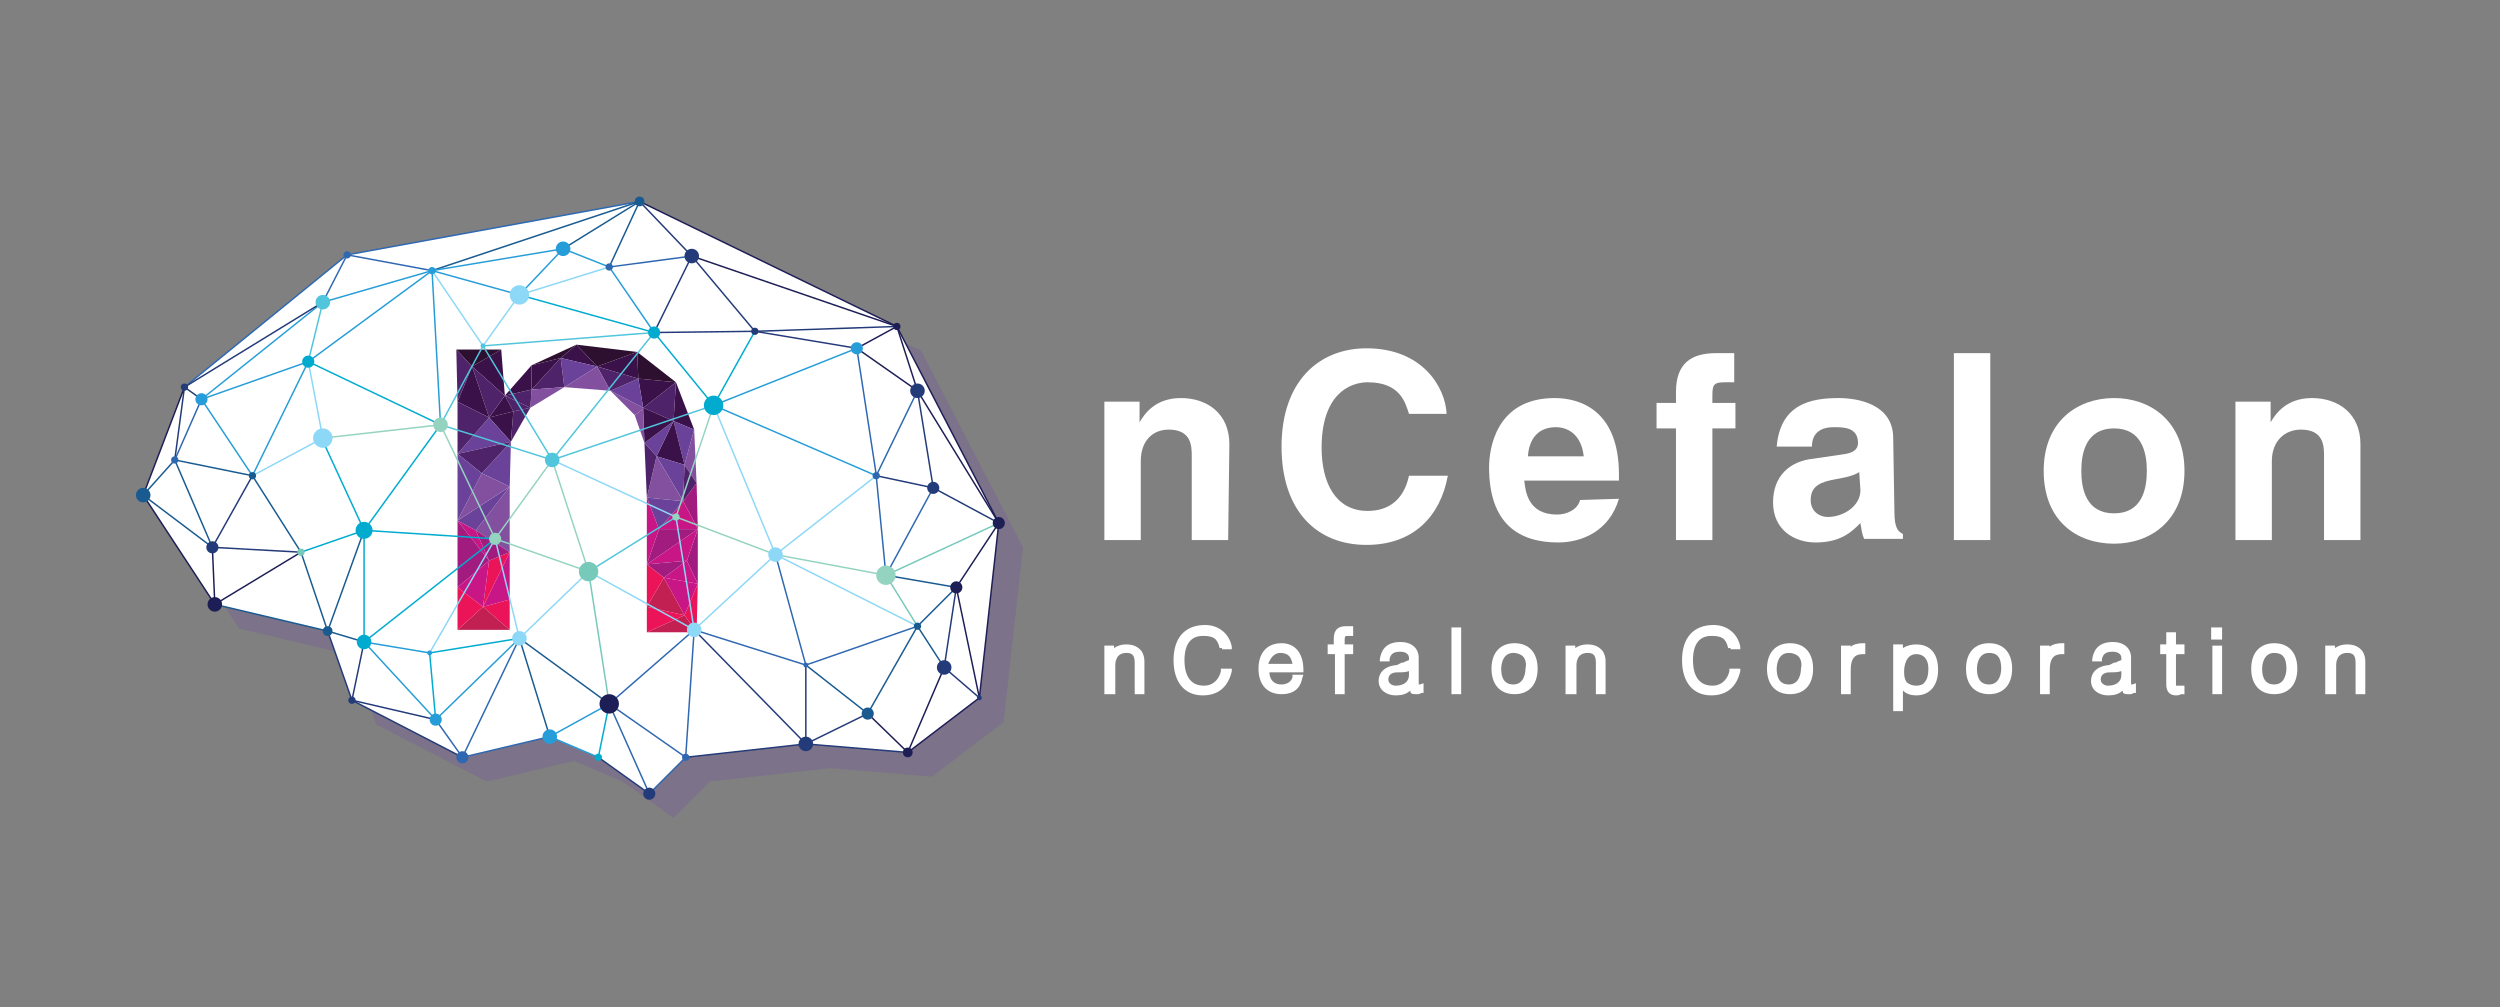 <?xml version="1.0" encoding="utf-8"?>
<!-- Generator: Adobe Illustrator 22.0.1, SVG Export Plug-In . SVG Version: 6.00 Build 0)  -->
<svg version="1.1" id="Layer_1" xmlns="http://www.w3.org/2000/svg" xmlns:xlink="http://www.w3.org/1999/xlink" x="0px" y="0px"
	 viewBox="0 0 206 83" style="enable-background:new 0 0 206 83;" xml:space="preserve">
<rect x="0" y="0" width="206" height="83" fill="#808080" stroke="none"/>
<style type="text/css">
	.st0{fill:#FFFFFF;}
	.st1{opacity:0.2;fill:#713EB1;}
	.st2{fill:#A21C80;}
	.st3{fill:#C81686;}
	.st4{fill:#EC1459;}
	.st5{fill:#82509F;}
	.st6{fill:#4F2369;}
	.st7{fill:#C21F52;}
	.st8{fill:#3A1148;}
	.st9{fill:#6B4299;}
	.st10{fill:#2D0F2F;}
	.st11{fill:none;stroke:#243B79;stroke-width:0.123;stroke-miterlimit:10;}
	.st12{fill:none;stroke:#1E1E57;stroke-width:0.123;stroke-miterlimit:10;}
	.st13{fill:none;stroke:#195B90;stroke-width:0.123;stroke-miterlimit:10;}
	.st14{fill:none;stroke:#2F68B1;stroke-width:0.123;stroke-miterlimit:10;}
	.st15{fill:none;stroke:#00ABCF;stroke-width:0.123;stroke-miterlimit:10;}
	.st16{fill:none;stroke:#269DD8;stroke-width:0.123;stroke-miterlimit:10;}
	.st17{fill:none;stroke:#8DD7F7;stroke-width:0.123;stroke-miterlimit:10;}
	.st18{fill:none;stroke:#50C5DB;stroke-width:0.123;stroke-miterlimit:10;}
	.st19{fill:none;stroke:#95D3C1;stroke-width:0.123;stroke-miterlimit:10;}
	.st20{fill:none;stroke:#77C9BA;stroke-width:0.123;stroke-miterlimit:10;}
	.st21{fill:#1E1E57;}
	.st22{fill:#243B79;}
	.st23{fill:#2F68B1;}
	.st24{fill:#269DD8;}
	.st25{fill:#00ABCF;}
	.st26{fill:#95D3C1;}
	.st27{fill:#50C5DB;}
	.st28{fill:#195B90;}
	.st29{fill:#8DD7F7;}
	.st30{fill:#77C9BA;}
</style>
<g>
	<g>
		<path class="st0" d="M101.2,44.5h-3v-6.9c0-0.8,0-2.2-1.9-2.2C95,35.4,94,36.3,94,38v6.5h-3V33.1h2.9v1.7l0,0c0.4-0.7,1.3-2,3.4-2
			c2.2,0,4,1.3,4,3.8L101.2,44.5L101.2,44.5z"/>
		<path class="st0" d="M116.1,34.1c-0.3-0.9-0.7-2.6-3.4-2.6c-1.5,0-3.8,1-3.8,5.4c0,2.8,1.1,5.2,3.8,5.2c1.8,0,3-1,3.4-2.9h3.2
			c-0.6,3.3-2.8,5.7-6.7,5.7c-4.1,0-7-2.8-7-8.1c0-5.4,3.1-8.1,7-8.1c4.6,0,6.5,3.2,6.6,5.4C119.2,34.1,116.1,34.1,116.1,34.1z"/>
		<path class="st0" d="M133.4,41.1c-0.8,2.7-3.1,3.6-5,3.6c-3.2,0-5.7-1.5-5.7-6.2c0-1.4,0.5-5.7,5.4-5.7c2.2,0,5.3,1.1,5.3,6.3v0.5
			h-7.8c0.1,0.9,0.3,2.8,2.7,2.8c0.8,0,1.7-0.4,1.9-1.2L133.4,41.1L133.4,41.1z M130.5,37.6c-0.2-1.8-1.3-2.4-2.3-2.4
			c-1.4,0-2.2,0.9-2.3,2.4H130.5z"/>
		<path class="st0" d="M141.1,44.5h-3v-9.2h-1.6v-2.1h1.6v-0.9c0-2.4,1.3-3.2,3.3-3.2c0.9,0,1.3,0,1.5,0v2.4h-0.8c-1,0-1,0.3-1,1.3
			v0.4h1.9v2.1h-1.9V44.5z"/>
		<path class="st0" d="M156.1,42.2c0,1.3,0.3,1.6,0.7,1.8v0.4h-3.2c-0.2-0.5-0.2-0.7-0.3-1.3c-0.7,0.7-1.6,1.6-3.7,1.6
			c-1.7,0-3.5-1-3.5-3.3c0-2.2,1.4-3.4,3.3-3.6l2.7-0.4c0.5-0.1,1-0.3,1-0.9c0-1.3-1.2-1.3-2-1.3c-1.5,0-1.8,0.9-1.8,1.6h-2.9
			c0.3-3.5,2.8-4,5.1-4c1.6,0,4.5,0.5,4.5,3.3L156.1,42.2L156.1,42.2z M153.2,38.9c-0.3,0.2-0.8,0.4-2,0.6c-1.1,0.2-2,0.5-2,1.7
			c0,1,0.8,1.4,1.4,1.4c1.3,0,2.7-0.9,2.7-2.2L153.2,38.9L153.2,38.9z"/>
		<path class="st0" d="M164,44.5h-3V29.1h3V44.5z"/>
		<path class="st0" d="M174.2,44.8c-3.1,0-5.8-1.9-5.8-6s2.8-6,5.8-6s5.8,1.9,5.8,6S177.2,44.8,174.2,44.8z M174.2,35.3
			c-2.3,0-2.7,2-2.7,3.5s0.4,3.5,2.7,3.5s2.7-2,2.7-3.5S176.5,35.3,174.2,35.3z"/>
		<path class="st0" d="M194.5,44.5h-3v-6.9c0-0.8,0-2.2-1.9-2.2c-1.3,0-2.4,0.9-2.4,2.6v6.5h-3V33.1h2.9v1.7l0,0
			c0.4-0.7,1.3-2,3.4-2c2.2,0,4,1.3,4,3.8V44.5z"/>
	</g>
	<g>
		<g>
			<path class="st0" d="M93.5,57.2v-2.6c0-0.7-0.3-0.8-0.7-0.8c-0.4,0-0.7,0.2-0.8,0.5c-0.1,0.2-0.1,0.4-0.1,0.7v2.2H91v-4h0.8v0.2
				c0.3-0.2,0.6-0.3,1-0.3c0.6,0,1,0.2,1.3,0.6c0.2,0.4,0.2,0.6,0.2,0.9v2.6C94.3,57.2,93.5,57.2,93.5,57.2z"/>
		</g>
		<g>
			<path class="st0" d="M99.1,57.3c-1.5,0-2.4-1.1-2.4-2.9s0.9-2.9,2.6-2.9c1.1,0,2,0.7,2.2,1.8v0.2h-0.8v-0.1h-0.2
				c-0.2-0.8-0.5-1-1.4-1c-1.4,0-1.5,1.4-1.5,2c0,0.8,0.2,2.1,1.6,2.1c0.9,0,1.3-0.7,1.4-1.2v-0.2h0.9v0.2
				C101.2,56.6,100.4,57.3,99.1,57.3z"/>
		</g>
		<g>
			<path class="st0" d="M105.6,57.2c-1.2,0-1.9-0.8-1.9-2.1s0.7-2.1,1.9-2.1c1.1,0,1.8,0.8,1.8,2.2v0.2h-2.8c0,0.4,0.2,1,1,1
				c0.4,0,0.8-0.2,0.9-0.6v-0.2h0.9l-0.1,0.3C107.2,56.4,106.9,57.2,105.6,57.2z M106.5,54.7c-0.1-0.5-0.3-0.9-1-0.9
				c-0.5,0-0.8,0.4-1,0.9H106.5z"/>
		</g>
		<g>
			<path class="st0" d="M110,57.2v-3.3h-0.6v-0.8h0.5v-0.4c0-0.5,0.1-1.1,1-1.1h0.6v0.8H111c-0.2,0-0.2,0.1-0.2,0.5v0.2h0.7v0.8
				h-0.7v3.3H110z"/>
		</g>
		<g>
			<path class="st0" d="M115,57.3c-0.7,0-1.4-0.4-1.4-1.2c0-0.5,0.3-1.2,1.5-1.3l0.4-0.2c0.1,0,0.2,0,0.3-0.1c0.1,0,0.2-0.1,0.3-0.1
				c0,0,0-0.1,0-0.2c0-0.3-0.3-0.5-0.7-0.5c-0.6,0-0.8,0.2-0.9,0.6v0.2h-0.8v-0.2c0.1-0.6,0.4-1.4,1.7-1.4c0.9,0,1.5,0.5,1.5,1.3v2
				c0,0.1,0,0.1,0,0.2c0,0,0,0,0.1,0l0.3-0.1v0.8h-0.2c-0.1,0.1-0.2,0.1-0.3,0.1h-0.2c-0.3,0-0.4-0.1-0.4-0.3
				C115.9,57.2,115.5,57.3,115,57.3z M116.1,55.3c-0.3,0.1-0.6,0.1-0.9,0.1c-0.2,0-0.8,0-0.8,0.6c0,0.3,0.3,0.5,0.6,0.5
				c0.5,0,1.1-0.2,1.1-0.9C116.1,55.6,116.1,55.3,116.1,55.3z"/>
		</g>
		<g>
			<rect x="119.6" y="51.7" class="st0" width="0.8" height="5.5"/>
		</g>
		<g>
			<path class="st0" d="M124.8,57.2c-1.2,0-1.9-0.8-1.9-2.1s0.7-2.1,1.9-2.1c1.2,0,1.9,0.8,1.9,2.1S126,57.2,124.8,57.2z
				 M124.7,53.8c-0.9,0-1,1-1,1.3c0,0.5,0.1,1.3,1,1.3c0.9,0,1-1,1-1.3c0.1-0.4,0-0.8-0.2-1C125.3,53.9,125,53.8,124.7,53.8z"/>
		</g>
		<g>
			<path class="st0" d="M131.5,57.2v-2.6c0-0.7-0.3-0.8-0.7-0.8s-0.7,0.2-0.8,0.5c-0.1,0.2-0.1,0.4-0.1,0.7v2.2H129v-4h0.8v0.2
				c0.3-0.2,0.6-0.3,1-0.3c0.6,0,1,0.2,1.3,0.6c0.2,0.4,0.2,0.6,0.2,0.9v2.6C132.3,57.2,131.5,57.2,131.5,57.2z"/>
		</g>
		<g>
			<path class="st0" d="M141,57.3c-1.5,0-2.4-1.1-2.4-2.9s0.9-2.9,2.6-2.9c1.1,0,2,0.7,2.2,1.8v0.2h-0.8v-0.1h-0.2
				c-0.2-0.8-0.5-1-1.4-1c-1.4,0-1.5,1.4-1.5,2c0,0.8,0.2,2.1,1.6,2.1c0.9,0,1.3-0.7,1.4-1.2v-0.2h0.9v0.2
				C143.1,56.6,142.3,57.3,141,57.3z"/>
		</g>
		<g>
			<path class="st0" d="M147.5,57.2c-1.2,0-1.9-0.8-1.9-2.1s0.7-2.1,1.9-2.1s1.9,0.8,1.9,2.1S148.7,57.2,147.5,57.2z M147.4,53.8
				c-0.9,0-1,1-1,1.3c0,0.5,0.1,1.3,1,1.3s1-1,1-1.3c0.1-0.4,0-0.8-0.2-1C148,53.9,147.7,53.8,147.4,53.8z"/>
		</g>
		<g>
			<path class="st0" d="M151.7,57.2v-4h0.8v0.1c0.2-0.2,0.6-0.3,1-0.3h0.2v0.9h-0.2c-0.7,0-1,0.4-1,1.3v2H151.7z"/>
		</g>
		<g>
			<path class="st0" d="M156,58.6v-5.5h0.8v0.3c0.3-0.2,0.7-0.3,1.1-0.3c0.8,0,1.8,0.4,1.8,2.1c0,1.3-0.7,2.1-1.8,2.1
				c-0.4,0-0.8-0.1-1.1-0.4v1.7C156.8,58.6,156,58.6,156,58.6z M157.9,53.9c-0.9,0-1,1.1-1,1.4c0,0.3,0,0.6,0.2,0.9
				c0.2,0.2,0.5,0.3,0.8,0.3s0.6-0.1,0.7-0.3c0.2-0.2,0.3-0.6,0.3-1.1C158.9,54.3,158.5,53.9,157.9,53.9z"/>
		</g>
		<g>
			<path class="st0" d="M163.9,57.2c-0.9,0-1.9-0.5-1.9-2.1c0-1.3,0.7-2.1,1.9-2.1s1.9,0.8,1.9,2.1
				C165.8,56.4,165.1,57.2,163.9,57.2z M163.9,53.8c-0.9,0-1,1-1,1.3c0,0.5,0.1,1.3,1,1.3s1-1,1-1.3
				C164.9,54.2,164.6,53.8,163.9,53.8z"/>
		</g>
		<g>
			<path class="st0" d="M168.1,57.2v-4h0.8v0.1c0.2-0.2,0.6-0.3,1-0.3h0.2v0.9h-0.2c-0.7,0-1,0.4-1,1.3v2H168.1z"/>
		</g>
		<g>
			<path class="st0" d="M173.7,57.3c-0.7,0-1.4-0.4-1.4-1.2c0-0.5,0.3-1.2,1.5-1.3l0.4-0.2c0.1,0,0.2,0,0.3-0.1
				c0.1,0,0.2-0.1,0.3-0.1c0,0,0-0.1,0-0.2c0-0.3-0.3-0.5-0.7-0.5c-0.6,0-0.8,0.2-0.9,0.6v0.2h-0.8v-0.2c0.1-0.6,0.4-1.4,1.7-1.4
				c0.9,0,1.5,0.5,1.5,1.3v2c0,0.1,0,0.2,0,0.2s0,0,0.1,0l0.3-0.1v0.8h-0.2c-0.1,0.1-0.2,0.1-0.3,0.1h-0.2c-0.3,0-0.4-0.1-0.4-0.3
				C174.6,57.2,174.2,57.3,173.7,57.3z M174.8,55.3c-0.3,0.1-0.6,0.1-0.9,0.1c-0.2,0-0.8,0-0.8,0.6c0,0.3,0.3,0.5,0.6,0.5
				c0.5,0,1.1-0.2,1.1-0.9L174.8,55.3L174.8,55.3z"/>
		</g>
		<g>
			<path class="st0" d="M179.3,57.3c-0.5,0-0.8-0.3-0.8-0.9v-2.5H178v-0.8h0.5v-1h0.8v1h0.7v0.8h-0.7v2.3c0,0.1,0,0.3,0,0.3l0,0
				c0,0,0.1,0,0.2,0h0.5v0.7h-0.2h-0.1C179.6,57.3,179.4,57.3,179.3,57.3z"/>
		</g>
		<g>
			<path class="st0" d="M182.3,57.2v-4h0.8v4H182.3z M182.2,52.7v-1h0.9v1H182.2z"/>
		</g>
		<g>
			<path class="st0" d="M187.4,57.2c-1.2,0-1.9-0.8-1.9-2.1s0.7-2.1,1.9-2.1s1.9,0.8,1.9,2.1C189.3,56.4,188.6,57.2,187.4,57.2z
				 M187.4,53.8c-0.9,0-1,1-1,1.3c0,0.5,0.1,1.3,1,1.3s1-1,1-1.3C188.4,54.2,188.1,53.8,187.4,53.8z"/>
		</g>
		<g>
			<path class="st0" d="M194.1,57.2v-2.6c0-0.7-0.3-0.8-0.7-0.8s-0.7,0.2-0.8,0.5c-0.1,0.2-0.1,0.4-0.1,0.7v2.2h-0.9v-4h0.8v0.2
				c0.3-0.2,0.6-0.3,1-0.3c0.6,0,1,0.2,1.3,0.6c0.2,0.4,0.2,0.6,0.2,0.9v2.6C194.9,57.2,194.1,57.2,194.1,57.2z"/>
		</g>
	</g>
</g>
<polygon class="st1" points="54.7,18.6 75.9,28.9 84.3,45.1 82.7,59.5 76.8,64 68.4,63.3 58.5,64.4 55.5,67.4 51.3,64.4 47.3,62.7 
	40.1,64.4 31,59.7 29,54 19.7,51.8 13.8,42.8 17.2,33.9 30.6,23 "/>
<polygon class="st0" points="52.7,16.6 73.9,26.9 82.3,43.1 80.7,57.5 74.8,62 66.4,61.3 56.5,62.4 53.5,65.4 49.3,62.4 45.3,60.7 
	38.1,62.4 29,57.7 27,52 17.7,49.8 11.8,40.8 15.2,31.9 28.6,21 "/>
<g>
	<g id="XMLID_8_">
		<g>
			<polygon class="st2" points="57.5,43.6 57.5,48.1 56.6,46.2 			"/>
			<polygon class="st2" points="57.4,39.8 57.5,43.6 56.3,41.3 			"/>
			<polygon class="st3" points="56.3,41.3 57.5,43.6 54.3,43.6 			"/>
			<polygon class="st3" points="57.5,43.6 56.6,46.2 53.3,46.5 			"/>
			<polygon class="st3" points="56.6,46.2 57.5,48.1 54.7,47.6 			"/>
			<polygon class="st4" points="57.5,48.1 57.4,52.1 56.4,50.7 			"/>
			<polygon class="st3" points="57.5,48.1 56.4,50.7 54.7,47.6 			"/>
			<polygon class="st2" points="57.5,43.6 53.3,46.5 54.3,43.6 			"/>
			<polygon class="st5" points="57.2,35.4 57.4,39.8 56.4,38.3 			"/>
			<polygon class="st6" points="56.4,38.3 57.4,39.8 56.3,41.3 			"/>
			<polygon class="st7" points="56.4,50.7 57.4,52.1 53.3,52.1 			"/>
			<polygon class="st8" points="55.7,31.5 57.2,35.4 55.5,34.7 			"/>
			<polygon class="st9" points="57.2,35.4 56.4,38.3 55.5,34.7 			"/>
			<polygon class="st2" points="56.6,46.2 54.7,47.6 53.3,46.5 			"/>
			<polygon class="st8" points="55.5,34.7 56.4,38.3 54.1,37.6 			"/>
			<polygon class="st9" points="56.4,38.3 56.3,41.3 54.1,37.6 			"/>
			<polygon class="st7" points="54.7,47.6 56.4,50.7 53.3,50 			"/>
			<polygon class="st4" points="56.4,50.7 53.3,52.1 53.3,50 			"/>
			<polygon class="st5" points="54.1,37.6 56.3,41.3 53.3,41 			"/>
			<polygon class="st9" points="56.3,41.3 54.3,43.6 53.3,41 			"/>
			<polygon class="st6" points="55.7,31.5 55.5,34.7 53,33.6 			"/>
			<polygon class="st8" points="55.7,31.5 53,33.6 52.6,31.2 			"/>
			<polygon class="st10" points="55.7,31.5 52.6,31.2 52.5,29 			"/>
			<polygon class="st9" points="55.5,34.7 54.1,37.6 53.1,36.5 			"/>
			<polygon class="st8" points="55.5,34.7 53.1,36.5 53,33.7 53,33.6 			"/>
			<polygon class="st4" points="54.7,47.6 53.3,50 53.3,46.5 			"/>
			<polygon class="st3" points="53.3,41 54.3,43.6 53.3,46.5 			"/>
			<polygon class="st6" points="53.1,36.5 54.1,37.6 53.3,41 			"/>
			<polygon class="st5" points="53,33.7 53.1,36.5 52.3,34.2 			"/>
			<polygon class="st5" points="53,33.6 53,33.7 53,33.7 52.3,34.2 50.3,32.2 			"/>
			<polygon class="st9" points="52.6,31.2 53,33.6 50.3,32.2 			"/>
			<polygon class="st8" points="52.5,29 52.6,31.2 49.2,30.2 			"/>
			<polygon class="st6" points="52.6,31.2 50.3,32.2 49.2,30.2 			"/>
			<polygon class="st10" points="52.5,29 49.2,30.2 47.5,28.4 			"/>
			<polygon class="st5" points="49.2,30.2 50.3,32.2 46.5,31.9 			"/>
			<polygon class="st8" points="47.5,28.4 49.2,30.2 46.2,29.5 			"/>
			<polygon class="st9" points="49.2,30.2 46.5,31.9 46.2,29.5 			"/>
			<polygon class="st10" points="47.5,28.4 46.2,29.5 43.8,30.1 			"/>
			<polygon class="st6" points="46.2,29.5 46.5,31.9 43.8,32.1 			"/>
			<polygon class="st5" points="46.5,31.9 43.7,33.6 43.8,32.1 			"/>
			<polygon class="st8" points="46.2,29.5 43.8,32.1 43.8,30.1 			"/>
			<polygon class="st8" points="43.8,30.1 43.8,32.1 41.6,32.6 			"/>
			<polygon class="st6" points="43.8,32.1 43.7,33.6 41.6,32.6 			"/>
			<polygon class="st6" points="43.7,33.6 42.1,36.4 42.3,33.9 			"/>
			<polygon class="st6" points="43.7,33.6 42.3,33.9 41.6,32.6 			"/>
			<polygon class="st8" points="41.6,32.6 42.3,33.9 40.3,34.4 			"/>
			<polygon class="st8" points="42.3,33.9 42.1,36.4 40.3,34.4 			"/>
			<polygon class="st9" points="40.3,34.4 42.1,36.4 37.7,37.4 			"/>
			<polygon class="st9" points="42.1,36.4 42,40.1 39.7,39 			"/>
			<polygon class="st6" points="42.1,36.4 39.7,39 37.7,37.4 			"/>
			<polygon class="st4" points="42,49.4 42,51.9 39.8,50 			"/>
			<polygon class="st3" points="42,45.5 42,49.4 39.8,50 			"/>
			<polygon class="st5" points="42,40.1 42,45.5 39.2,43.7 			"/>
			<polygon class="st9" points="42,40.1 39.2,43.7 37.7,42.9 			"/>
			<polygon class="st4" points="42,45.5 39.8,50 40.3,46.2 			"/>
			<polygon class="st5" points="42,40.1 37.7,42.9 39.7,39 			"/>
			<polygon class="st2" points="42,45.5 40.3,46.2 39.2,43.7 			"/>
			<polygon class="st7" points="42,51.9 37.7,51.9 39.8,50 			"/>
			<polygon class="st8" points="41.3,28.8 41.6,32.6 38.9,30.2 			"/>
			<polygon class="st6" points="41.6,32.6 40.3,34.4 38.9,30.2 			"/>
			<polygon class="st10" points="41.3,28.8 38.9,30.2 37.6,28.8 			"/>
			<polygon class="st8" points="38.9,30.2 40.3,34.4 37.7,33.1 			"/>
			<polygon class="st6" points="40.3,34.4 37.7,37.4 37.7,33.1 			"/>
			<polygon class="st3" points="39.2,43.7 40.3,46.2 37.7,42.9 			"/>
			<polygon class="st2" points="37.7,42.9 40.3,46.2 37.7,48.4 			"/>
			<polygon class="st3" points="40.3,46.2 39.8,50 37.7,48.4 			"/>
			<polygon class="st4" points="39.8,50 37.7,51.9 37.7,48.4 			"/>
			<polygon class="st9" points="39.7,39 37.7,42.9 37.7,37.4 			"/>
			<polygon class="st6" points="37.6,28.8 38.9,30.2 37.7,33.1 			"/>
		</g>
	</g>
	<line class="st11" x1="15.2" y1="31.9" x2="14.4" y2="37.9"/>
	<line class="st12" x1="15.2" y1="31.9" x2="11.8" y2="40.8"/>
	<line class="st12" x1="17.7" y1="49.8" x2="11.8" y2="40.8"/>
	<line class="st13" x1="17.7" y1="49.8" x2="27" y2="52"/>
	<line class="st11" x1="29" y1="57.7" x2="27" y2="52"/>
	<line class="st11" x1="38.1" y1="62.4" x2="29" y2="57.7"/>
	<line class="st14" x1="35.9" y1="59.3" x2="38.1" y2="62.4"/>
	<line class="st11" x1="29" y1="57.7" x2="35.9" y2="59.3"/>
	<line class="st11" x1="30" y1="52.9" x2="29" y2="57.7"/>
	<line class="st15" x1="30" y1="43.7" x2="30" y2="52.9"/>
	<line class="st16" x1="35.9" y1="59.3" x2="30" y2="52.9"/>
	<line class="st13" x1="11.8" y1="40.8" x2="14.4" y2="37.9"/>
	<line class="st13" x1="17.5" y1="45.1" x2="14.4" y2="37.9"/>
	<line class="st12" x1="17.7" y1="49.8" x2="17.5" y2="45.1"/>
	<line class="st12" x1="24.8" y1="45.5" x2="17.7" y2="49.8"/>
	<line class="st11" x1="17.5" y1="45.1" x2="24.8" y2="45.5"/>
	<line class="st11" x1="20.8" y1="39.2" x2="17.5" y2="45.1"/>
	<line class="st13" x1="24.8" y1="45.5" x2="20.8" y2="39.2"/>
	<line class="st13" x1="27" y1="52" x2="24.8" y2="45.5"/>
	<line class="st15" x1="30" y1="43.7" x2="24.8" y2="45.5"/>
	<line class="st13" x1="27" y1="52" x2="30" y2="43.7"/>
	<line class="st15" x1="26.4" y1="35.9" x2="30" y2="43.7"/>
	<line class="st17" x1="20.8" y1="39.2" x2="26.6" y2="36.1"/>
	<line class="st16" x1="16.6" y1="32.9" x2="20.8" y2="39.2"/>
	<line class="st11" x1="15.2" y1="31.9" x2="16.6" y2="32.9"/>
	<line class="st14" x1="14.4" y1="37.9" x2="16.6" y2="32.9"/>
	<line class="st16" x1="25.4" y1="29.8" x2="16.6" y2="32.9"/>
	<line class="st16" x1="20.8" y1="39.2" x2="25.4" y2="29.8"/>
	<line class="st17" x1="26.6" y1="36.1" x2="25.4" y2="29.8"/>
	<line class="st14" x1="28.6" y1="21" x2="15.2" y2="31.9"/>
	<line class="st14" x1="26.6" y1="24.9" x2="28.6" y2="21"/>
	<line class="st16" x1="16.6" y1="32.9" x2="26.6" y2="24.9"/>
	<line class="st11" x1="15.2" y1="31.9" x2="26.6" y2="24.9"/>
	<line class="st18" x1="25.4" y1="29.8" x2="26.6" y2="24.9"/>
	<line class="st15" x1="36.3" y1="35" x2="25.4" y2="29.8"/>
	<line class="st19" x1="26.6" y1="36.1" x2="36.3" y2="35"/>
	<line class="st15" x1="30" y1="43.7" x2="36.3" y2="35"/>
	<line class="st19" x1="40.8" y1="44.4" x2="36.3" y2="35"/>
	<line class="st15" x1="30" y1="52.9" x2="40.8" y2="44.4"/>
	<line class="st15" x1="30" y1="43.7" x2="40.8" y2="44.4"/>
	<line class="st19" x1="48.5" y1="47.1" x2="40.8" y2="44.4"/>
	<line class="st19" x1="45.5" y1="37.9" x2="40.8" y2="44.4"/>
	<line class="st18" x1="58.8" y1="33.4" x2="45.5" y2="37.9"/>
	<line class="st18" x1="36.3" y1="35" x2="45.5" y2="37.9"/>
	<line class="st18" x1="53.9" y1="27.4" x2="45.5" y2="37.9"/>
	<line class="st15" x1="58.8" y1="33.4" x2="53.9" y2="27.4"/>
	<line class="st18" x1="39.8" y1="28.5" x2="36.3" y2="35"/>
	<line class="st17" x1="42.8" y1="24.3" x2="39.8" y2="28.5"/>
	<line class="st18" x1="45.5" y1="37.9" x2="39.8" y2="28.5"/>
	<line class="st18" x1="53.9" y1="27.4" x2="39.8" y2="28.5"/>
	<line class="st15" x1="42.8" y1="24.3" x2="53.9" y2="27.4"/>
	<line class="st16" x1="46.4" y1="20.5" x2="42.8" y2="24.3"/>
	<line class="st17" x1="50.2" y1="22" x2="42.8" y2="24.3"/>
	<line class="st14" x1="57" y1="21.1" x2="50.2" y2="22"/>
	<line class="st16" x1="46.4" y1="20.5" x2="50.2" y2="22"/>
	<line class="st13" x1="52.7" y1="16.6" x2="46.4" y2="20.5"/>
	<line class="st13" x1="50.2" y1="22" x2="52.7" y2="16.6"/>
	<line class="st11" x1="57" y1="21.1" x2="52.7" y2="16.6"/>
	<line class="st14" x1="28.6" y1="21" x2="52.7" y2="16.6"/>
	<line class="st14" x1="35.6" y1="22.3" x2="28.6" y2="21"/>
	<line class="st16" x1="26.6" y1="24.9" x2="35.6" y2="22.3"/>
	<line class="st16" x1="25.4" y1="29.8" x2="35.6" y2="22.3"/>
	<line class="st16" x1="36.3" y1="35" x2="35.6" y2="22.3"/>
	<line class="st16" x1="42.8" y1="24.3" x2="35.6" y2="22.3"/>
	<line class="st13" x1="52.7" y1="16.6" x2="35.6" y2="22.3"/>
	<line class="st16" x1="46.4" y1="20.5" x2="35.6" y2="22.3"/>
	<line class="st16" x1="53.9" y1="27.4" x2="50.2" y2="22"/>
	<line class="st11" x1="57" y1="21.1" x2="53.9" y2="27.4"/>
	<line class="st12" x1="52.7" y1="16.6" x2="73.9" y2="26.9"/>
	<line class="st12" x1="57" y1="21.1" x2="73.9" y2="26.9"/>
	<line class="st11" x1="62.2" y1="27.3" x2="73.9" y2="26.9"/>
	<line class="st11" x1="57" y1="21.1" x2="62.2" y2="27.3"/>
	<line class="st11" x1="53.9" y1="27.4" x2="62.2" y2="27.3"/>
	<line class="st15" x1="58.8" y1="33.4" x2="62.2" y2="27.3"/>
	<line class="st11" x1="70.6" y1="28.7" x2="62.2" y2="27.3"/>
	<line class="st12" x1="73.9" y1="26.9" x2="70.6" y2="28.7"/>
	<line class="st12" x1="75.6" y1="32.2" x2="70.6" y2="28.7"/>
	<line class="st12" x1="73.9" y1="26.9" x2="75.6" y2="32.2"/>
	<line class="st12" x1="82.3" y1="43.1" x2="73.9" y2="26.9"/>
	<line class="st11" x1="76.9" y1="40.2" x2="75.6" y2="32.2"/>
	<line class="st11" x1="82.3" y1="43.1" x2="76.9" y2="40.2"/>
	<line class="st12" x1="80.7" y1="57.5" x2="82.3" y2="43.1"/>
	<line class="st12" x1="78.8" y1="48.4" x2="82.3" y2="43.1"/>
	<line class="st12" x1="80.7" y1="57.5" x2="78.8" y2="48.4"/>
	<line class="st11" x1="77.8" y1="55" x2="78.8" y2="48.4"/>
	<line class="st11" x1="80.7" y1="57.5" x2="77.8" y2="55"/>
	<line class="st12" x1="74.8" y1="62" x2="77.8" y2="55"/>
	<line class="st12" x1="80.7" y1="57.5" x2="74.8" y2="62"/>
	<line class="st11" x1="66.4" y1="61.3" x2="74.8" y2="62"/>
	<line class="st11" x1="66.4" y1="54.8" x2="66.4" y2="61.3"/>
	<line class="st13" x1="71.5" y1="58.8" x2="66.4" y2="54.8"/>
	<line class="st11" x1="66.4" y1="61.3" x2="71.5" y2="58.8"/>
	<line class="st12" x1="74.8" y1="62" x2="71.5" y2="58.8"/>
	<line class="st13" x1="75.6" y1="51.6" x2="71.5" y2="58.8"/>
	<line class="st14" x1="66.4" y1="54.8" x2="75.6" y2="51.6"/>
	<line class="st13" x1="77.8" y1="55" x2="75.6" y2="51.6"/>
	<line class="st13" x1="78.8" y1="48.4" x2="75.6" y2="51.6"/>
	<line class="st20" x1="73" y1="47.4" x2="75.6" y2="51.6"/>
	<line class="st20" x1="82.3" y1="43.1" x2="73" y2="47.4"/>
	<line class="st13" x1="78.8" y1="48.4" x2="73" y2="47.4"/>
	<line class="st19" x1="63.9" y1="45.7" x2="73" y2="47.4"/>
	<line class="st17" x1="72.2" y1="39.2" x2="63.9" y2="45.7"/>
	<line class="st14" x1="73" y1="47.4" x2="72.2" y2="39.2"/>
	<line class="st14" x1="76.9" y1="40.2" x2="73" y2="47.4"/>
	<line class="st11" x1="72.2" y1="39.2" x2="76.9" y2="40.2"/>
	<line class="st14" x1="75.6" y1="32.2" x2="72.2" y2="39.2"/>
	<line class="st14" x1="70.6" y1="28.7" x2="72.2" y2="39.1"/>
	<line class="st16" x1="58.8" y1="33.4" x2="70.6" y2="28.7"/>
	<line class="st16" x1="72.2" y1="39.2" x2="58.8" y2="33.4"/>
	<line class="st17" x1="63.9" y1="45.7" x2="58.8" y2="33.4"/>
	<line class="st19" x1="55.7" y1="42.6" x2="58.8" y2="33.4"/>
	<line class="st19" x1="63.9" y1="45.7" x2="55.7" y2="42.6"/>
	<line class="st17" x1="57.2" y1="51.9" x2="55.7" y2="42.6"/>
	<line class="st17" x1="63.9" y1="45.7" x2="57.2" y2="51.9"/>
	<line class="st17" x1="75.6" y1="51.6" x2="63.9" y2="45.7"/>
	<line class="st14" x1="66.4" y1="54.8" x2="63.9" y2="45.7"/>
	<line class="st17" x1="45.5" y1="37.9" x2="55.7" y2="42.6"/>
	<line class="st19" x1="48.5" y1="47.1" x2="45.5" y2="37.9"/>
	<line class="st17" x1="57.2" y1="51.9" x2="48.5" y2="47.1"/>
	<line class="st18" x1="55.7" y1="42.6" x2="48.5" y2="47.1"/>
	<line class="st20" x1="50.2" y1="58" x2="48.5" y2="47.1"/>
	<line class="st16" x1="45.3" y1="60.7" x2="50.2" y2="58"/>
	<line class="st16" x1="30" y1="52.9" x2="35.4" y2="53.8"/>
	<line class="st15" x1="35.9" y1="59.3" x2="35.4" y2="53.8"/>
	<line class="st15" x1="42.8" y1="52.6" x2="35.4" y2="53.8"/>
	<line class="st17" x1="48.5" y1="47.1" x2="42.8" y2="52.6"/>
	<line class="st17" x1="40.8" y1="44.4" x2="42.8" y2="52.6"/>
	<line class="st17" x1="35.4" y1="53.8" x2="40.8" y2="44.4"/>
	<line class="st13" x1="42.8" y1="52.6" x2="50.2" y2="58"/>
	<line class="st13" x1="45.3" y1="60.7" x2="42.8" y2="52.6"/>
	<line class="st16" x1="35.9" y1="59.3" x2="42.8" y2="52.6"/>
	<line class="st14" x1="38.1" y1="62.4" x2="42.8" y2="52.6"/>
	<line class="st14" x1="45.3" y1="60.7" x2="38.1" y2="62.4"/>
	<line class="st16" x1="49.3" y1="62.4" x2="45.3" y2="60.7"/>
	<line class="st11" x1="53.5" y1="65.4" x2="49.3" y2="62.4"/>
	<line class="st15" x1="50.2" y1="58" x2="49.3" y2="62.4"/>
	<line class="st14" x1="56.5" y1="62.4" x2="53.5" y2="65.4"/>
	<line class="st14" x1="57.2" y1="51.9" x2="50.2" y2="58"/>
	<line class="st14" x1="53.5" y1="65.4" x2="50.2" y2="58"/>
	<line class="st14" x1="56.5" y1="62.4" x2="50.2" y2="58"/>
	<line class="st14" x1="57.2" y1="51.9" x2="56.5" y2="62.4"/>
	<line class="st11" x1="66.4" y1="61.3" x2="57.2" y2="51.9"/>
	<line class="st14" x1="66.4" y1="54.8" x2="57.2" y2="51.9"/>
	<line class="st11" x1="56.5" y1="62.4" x2="66.4" y2="61.3"/>
	<line class="st13" x1="11.8" y1="40.8" x2="17.5" y2="45.1"/>
	<line class="st13" x1="20.8" y1="39.2" x2="14.4" y2="37.9"/>
	<line class="st13" x1="30" y1="52.9" x2="27" y2="52"/>
	<line class="st17" x1="39.8" y1="28.5" x2="35.6" y2="22.3"/>
	<line class="st12" x1="75.6" y1="32.2" x2="82.3" y2="43.1"/>
	<circle class="st21" cx="82.3" cy="43.1" r="0.5"/>
	<circle class="st22" cx="66.4" cy="61.3" r="0.6"/>
	<circle class="st23" cx="28.6" cy="21" r="0.3"/>
	<circle class="st24" cx="45.3" cy="60.7" r="0.6"/>
	<circle class="st23" cx="66.4" cy="54.8" r="0.2"/>
	<circle class="st25" cx="58.8" cy="33.4" r="0.8"/>
	<circle class="st26" cx="36.3" cy="35" r="0.6"/>
	<circle class="st22" cx="62.2" cy="27.3" r="0.3"/>
	<circle class="st27" cx="39.8" cy="28.5" r="0.2"/>
	<circle class="st28" cx="52.7" cy="16.6" r="0.4"/>
	<circle class="st25" cx="25.4" cy="29.8" r="0.5"/>
	<circle class="st23" cx="72.2" cy="39.2" r="0.3"/>
	<circle class="st22" cx="80.7" cy="57.5" r="0.2"/>
	<circle class="st28" cx="11.8" cy="40.8" r="0.6"/>
	<circle class="st21" cx="17.7" cy="49.8" r="0.6"/>
	<circle class="st21" cx="73.9" cy="26.9" r="0.3"/>
	<circle class="st28" cx="27" cy="52" r="0.4"/>
	<circle class="st22" cx="15.2" cy="31.9" r="0.3"/>
	<circle class="st22" cx="29" cy="57.7" r="0.3"/>
	<circle class="st29" cx="42.8" cy="52.6" r="0.6"/>
	<circle class="st21" cx="74.8" cy="62" r="0.4"/>
	<circle class="st24" cx="35.4" cy="53.8" r="0.2"/>
	<circle class="st29" cx="63.9" cy="45.7" r="0.6"/>
	<circle class="st25" cx="30" cy="43.7" r="0.7"/>
	<circle class="st23" cx="38.1" cy="62.4" r="0.5"/>
	<circle class="st23" cx="50.2" cy="22" r="0.3"/>
	<circle class="st28" cx="75.6" cy="51.6" r="0.3"/>
	<circle class="st23" cx="56.5" cy="62.4" r="0.3"/>
	<circle class="st28" cx="20.8" cy="39.2" r="0.3"/>
	<circle class="st25" cx="49.3" cy="62.4" r="0.3"/>
	<circle class="st26" cx="55.7" cy="42.6" r="0.3"/>
	<circle class="st30" cx="24.8" cy="45.5" r="0.3"/>
	<circle class="st24" cx="35.6" cy="22.3" r="0.3"/>
	<circle class="st25" cx="53.9" cy="27.4" r="0.5"/>
	<circle class="st22" cx="76.9" cy="40.2" r="0.5"/>
	<circle class="st24" cx="70.6" cy="28.7" r="0.5"/>
	<circle class="st22" cx="53.5" cy="65.4" r="0.5"/>
	<circle class="st26" cx="40.8" cy="44.4" r="0.5"/>
	<circle class="st24" cx="16.6" cy="32.9" r="0.5"/>
	<circle class="st22" cx="17.5" cy="45.1" r="0.5"/>
	<circle class="st24" cx="35.9" cy="59.3" r="0.5"/>
	<circle class="st21" cx="78.8" cy="48.4" r="0.5"/>
	<circle class="st28" cx="71.5" cy="58.8" r="0.5"/>
	<circle class="st27" cx="45.5" cy="37.9" r="0.6"/>
	<circle class="st27" cx="26.6" cy="24.9" r="0.6"/>
	<circle class="st24" cx="46.4" cy="20.5" r="0.6"/>
	<circle class="st22" cx="57" cy="21.1" r="0.6"/>
	<circle class="st25" cx="30" cy="52.9" r="0.6"/>
	<circle class="st22" cx="77.8" cy="55" r="0.6"/>
	<circle class="st22" cx="75.6" cy="32.2" r="0.6"/>
	<circle class="st29" cx="57.2" cy="51.9" r="0.6"/>
	<circle class="st29" cx="42.8" cy="24.3" r="0.8"/>
	<circle class="st29" cx="26.6" cy="36.1" r="0.8"/>
	<circle class="st21" cx="50.2" cy="58" r="0.8"/>
	<circle class="st26" cx="73" cy="47.4" r="0.8"/>
	<circle class="st30" cx="48.5" cy="47.1" r="0.8"/>
	<circle class="st23" cx="14.4" cy="37.9" r="0.3"/>
</g>
</svg>
